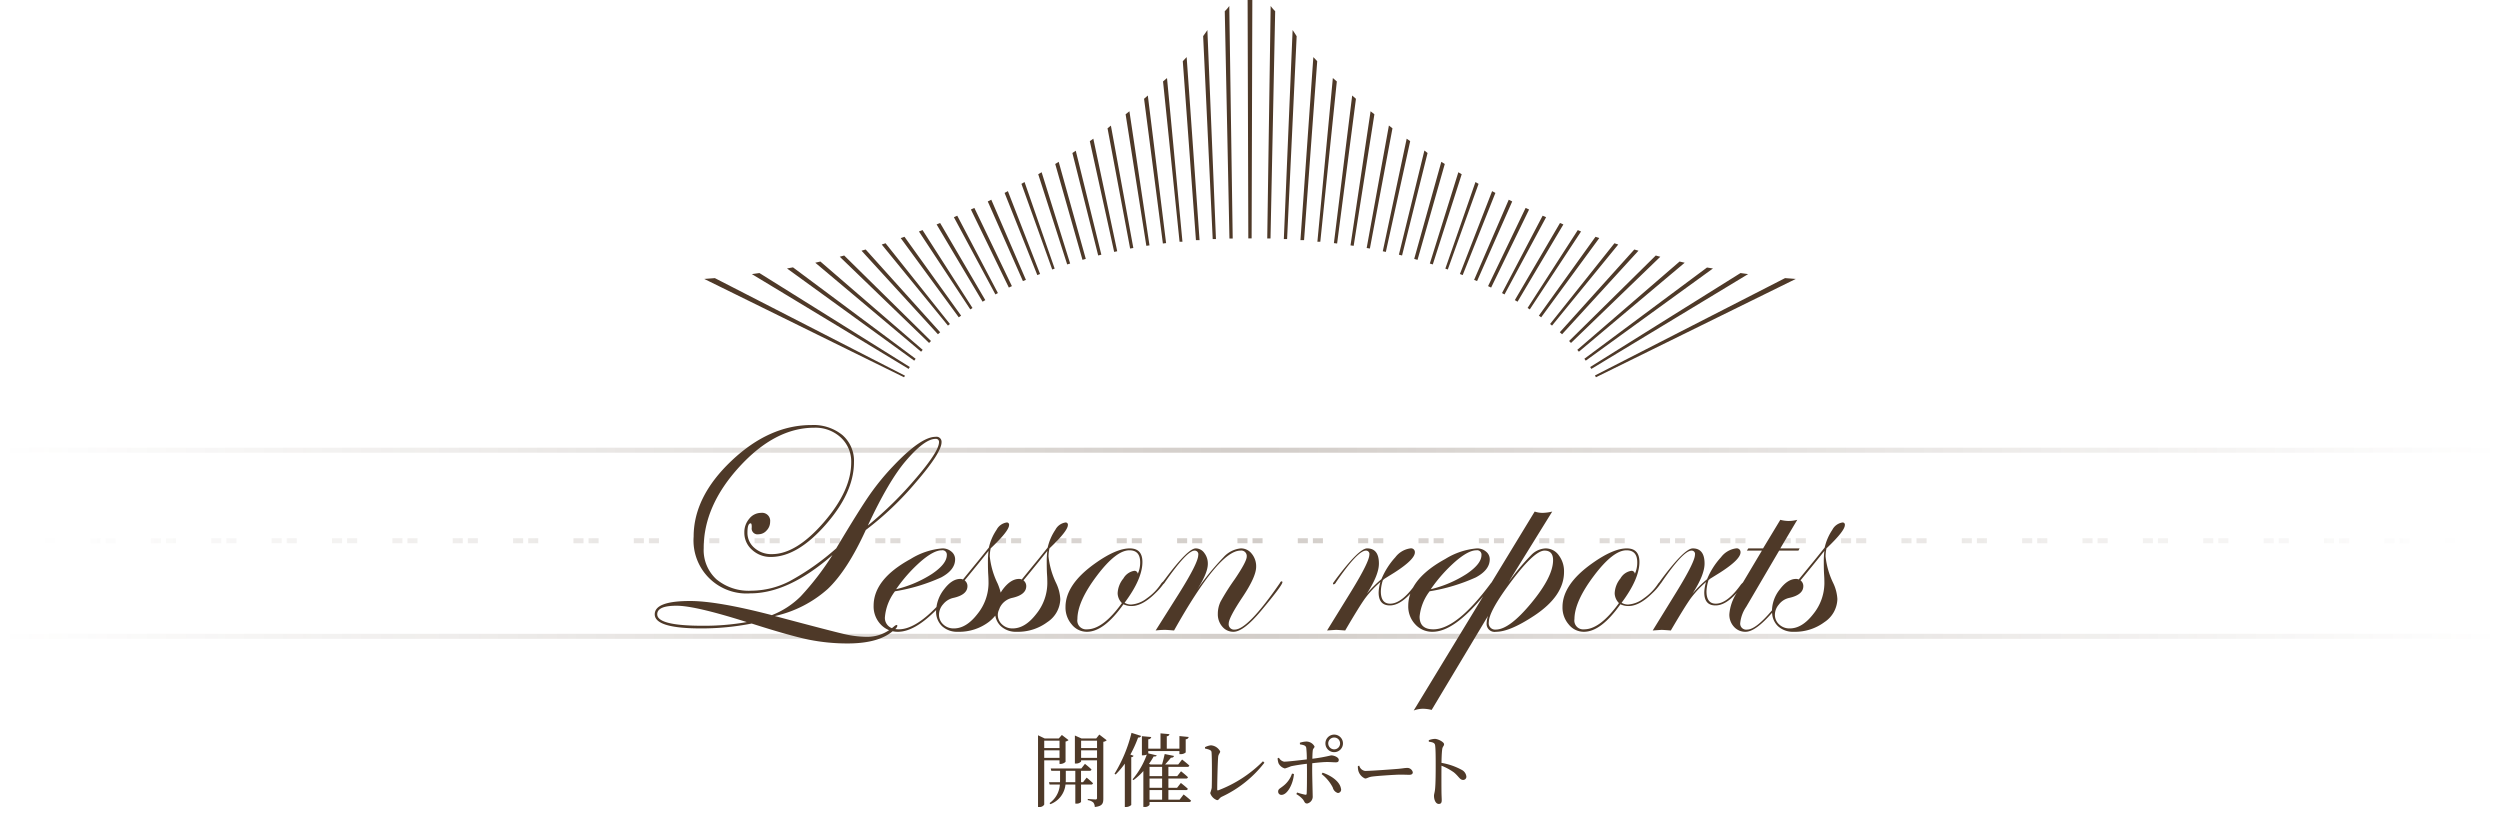 <svg id="report_ttl.svg" data-name="report/ttl.svg" xmlns="http://www.w3.org/2000/svg" xmlns:xlink="http://www.w3.org/1999/xlink" width="497" height="164" viewBox="0 0 497 164">
  <defs>
    <style>
      .cls-1 {
        fill: #d3cdc9;
        opacity: 0;
      }

      .cls-2, .cls-3, .cls-4, .cls-5 {
        fill-rule: evenodd;
      }

      .cls-2 {
        fill: url(#linear-gradient);
      }

      .cls-3 {
        fill: url(#linear-gradient-2);
      }

      .cls-4 {
        fill: url(#linear-gradient-3);
      }

      .cls-5 {
        fill: #4e3928;
      }
    </style>
    <linearGradient id="linear-gradient" x1="656" y1="2926.5" x2="1153" y2="2926.5" gradientUnits="userSpaceOnUse">
      <stop offset="0" stop-color="#4e3928" stop-opacity="0"/>
      <stop offset="0.5" stop-color="#4e3928" stop-opacity="0.251"/>
      <stop offset="1" stop-color="#4e3928" stop-opacity="0"/>
    </linearGradient>
    <linearGradient id="linear-gradient-2" x1="662" y1="2907.5" x2="1147" y2="2907.5" xlink:href="#linear-gradient"/>
    <linearGradient id="linear-gradient-3" y1="2889.5" y2="2889.5" xlink:href="#linear-gradient"/>
  </defs>
  <g id="frame">
    <rect id="mask" class="cls-1" width="497" height="164"/>
    <path id="line_bottom" class="cls-2" d="M1153,2926H656v1h497v-1" transform="translate(-656 -2800)"/>
    <path id="line_middle" class="cls-3" d="M904,2907h-2v1h2v-1m3,0h-2v1h2v-1m9,0h-2v1h2v-1m3,0h-2v1h2v-1m9,0h-2v1h2v-1m3,0h-2v1h2v-1m9,0h-2v1h2v-1m3,0h-2v1h2v-1m9,0h-2v1h2v-1m3,0h-2v1h2v-1m9,0h-2v1h2v-1m3,0h-2v1h2v-1m9,0h-2v1h2v-1m3,0h-2v1h2v-1m9,0h-2v1h2v-1m3,0h-2v1h2v-1m9,0h-2v1h2v-1m3,0h-2v1h2v-1m9,0h-2v1h2v-1m3,0h-2v1h2v-1m9,0h-2v1h2v-1m3,0h-2v1h2v-1m9,0h-2v1h2v-1m3,0h-2v1h2v-1m9,0h-2v1h2v-1m3,0h-2v1h2v-1m9,0h-2v1h2v-1m3,0h-2v1h2v-1m9,0h-2v1h2v-1m3,0h-2v1h2v-1m9,0h-2v1h2v-1m3,0h-2v1h2v-1m9,0h-2v1h2v-1m3,0h-2v1h2v-1m9,0h-2v1h2v-1m3,0h-2v1h2v-1m9,0h-2v1h2v-1m3,0h-2v1h2v-1m9,0h-2v1h2v-1m3,0h-2v1h2v-1m9,0h-2v1h2v-1m3,0h-2v1h2v-1m-255,0h-2v1h2v-1m3,0h-2v1h2v-1m-15,0h-2v1h2v-1m3,0h-2v1h2v-1m-15,0h-2v1h2v-1m3,0h-2v1h2v-1m-15,0h-2v1h2v-1m3,0h-2v1h2v-1m-15,0h-2v1h2v-1m3,0h-2v1h2v-1m-15,0h-2v1h2v-1m3,0h-2v1h2v-1m-15,0h-2v1h2v-1m3,0h-2v1h2v-1m-15,0h-2v1h2v-1m3,0h-2v1h2v-1m-15,0h-2v1h2v-1m3,0h-2v1h2v-1m-15,0h-2v1h2v-1m3,0h-2v1h2v-1m-15,0h-2v1h2v-1m3,0h-2v1h2v-1m-15,0h-2v1h2v-1m3,0h-2v1h2v-1m-15,0h-2v1h2v-1m3,0h-2v1h2v-1m-15,0h-2v1h2v-1m3,0h-2v1h2v-1m-15,0h-2v1h2v-1m3,0h-2v1h2v-1m-15,0h-2v1h2v-1m3,0h-2v1h2v-1m-15,0h-2v1h2v-1m3,0h-2v1h2v-1m-15,0h-2v1h2v-1m3,0h-2v1h2v-1m-15,0h-2v1h2v-1m3,0h-2v1h2v-1m-15,0h-2v1h2v-1m3,0h-2v1h2v-1" transform="translate(-656 -2800)"/>
    <path id="line_top" class="cls-4" d="M1153,2889H656v1h497v-1" transform="translate(-656 -2800)"/>
    <path id="umbrella" class="cls-5" d="M838.683,2846.02l10.21,15.49,0.439-.29-9.93-15.48Zm3.513-1.4,9.142,15.36,0.539-.32-8.982-15.33Zm-7.136,2.71,11.538,15.75,0.469-.33-11.258-15.68Zm13.953-5.68,7.545,15.52,0.609-.29-7.465-15.55Zm3.353-1.6,6.987,15.83,0.6-.24-6.886-15.94Zm-21.078,8.56,13.164,16.12,0.389-.32-12.795-16.05Zm14.342-5.43,8.253,15.35,0.5-.27-8.084-15.38Zm-33.175,10.19,25.29,18.33,0.28-.38-24.382-18.17Zm-6.987,1.12,31.169,18.85,0.23-.38-29.892-18.68Zm-9.471.96L835.719,2875l0.2-.31-37.806-19.4Zm26.947-4.41,17.755,17.14,0.38-.39-17.257-17C823.523,2850.89,823.224,2850.96,822.944,2851.04Zm-4.87,1.19,21.038,17.69,0.32-.37-20.34-17.56Zm9.192-2.39,15.19,16.61,0.449-.4-14.811-16.45Zm35.131-15.2,5.758,17.93,0.589-.18-5.669-18.15Zm-6.687,3.71,6.507,16.34,0.549-.22-6.4-16.47Zm31.5-22.16,3.284,31.87h0.578L888,2815.51Zm7.974-9,1.9,40.34h0.648l-1.706-41.56C895.8,2806.34,895.482,2806.76,895.182,2807.19Zm-11.747,12.45,3.743,28.77,0.639-.08-3.633-29.34Zm7.7-7.47,2.615,35.57h0.719l-2.565-36.39Zm-25.36,20.43,5.419,19.06,0.659-.19-5.389-19.3Zm-6.717,3.95,6.118,17.03,0.489-.18-5.988-17.21Zm10.13-6.13,5.13,20.37,0.629-.16-5.09-20.67Zm10.58-7.7,4.122,26.15,0.628-.09-3.992-26.66Zm-3.593,2.79,4.491,23.9,0.639-.11-4.462-24.33Zm-3.523,2.55,4.84,22.02,0.609-.13-4.751-22.38Zm97.658,17.96-10.19,15.49-0.439-.29,9.98-15.48Zm-3.513-1.4-9.112,15.36-0.539-.32,8.982-15.33Zm7.136,2.71-11.548,15.75-0.459-.33,11.258-15.68Zm-13.953-5.68-7.545,15.52-0.609-.29,7.466-15.55Zm-3.353-1.6-6.987,15.83-0.588-.24,6.886-15.94Zm21.078,8.56-13.164,16.12-0.389-.32,12.795-16.05Zm-14.342-5.43-8.263,15.35-0.5-.27,8.074-15.38Zm33.175,10.19-25.29,18.33-0.279-.38,24.382-18.14Zm6.987,1.12-31.169,18.85-0.23-.38,29.889-18.68Zm9.48,0.96L973.269,2875l-0.19-.36,37.791-19.35Zm-26.936-4.41-17.755,17.14-0.379-.39,17.236-17C985.465,2850.89,985.764,2850.96,986.064,2851.04Zm4.85,1.19-21.038,17.69-0.32-.37,20.34-17.56Zm-9.192-2.39-15.19,16.61-0.449-.4,14.811-16.45Zm-35.141-15.2-5.748,17.93-0.589-.18,5.669-18.15Zm6.7,3.71-6.507,16.34-0.549-.22,6.4-16.47Zm-31.528-22.16-3.283,31.87h-0.579l3.074-32.55Zm-7.984-9-1.9,40.34h-0.649l1.746-41.56C913.227,2806.34,913.506,2806.76,913.766,2807.19Zm11.787,12.45-3.743,28.77-0.639-.08,3.633-29.34Zm-7.7-7.47-2.615,35.57h-0.719l2.565-36.39Zm25.36,20.43-5.419,19.06-0.659-.19,5.389-19.3Zm6.717,3.95-6.118,17.03-0.489-.18,5.988-17.21Zm-10.14-6.13-5.07,20.37-0.629-.16,5.07-20.71Zm-10.57-7.7-4.121,26.15-0.629-.09,3.992-26.66Zm3.593,2.79-4.491,23.9-0.638-.11,4.421-24.35Zm3.524,2.55-4.841,22.02-0.609-.13,4.751-22.38ZM904.963,2800l-0.14,47.4h-0.658l-0.14-47.4h0.938Zm-5.479,2.23,0.928,45.19h0.649l-0.679-46.23A6.9,6.9,0,0,1,899.484,2802.23Zm9.122-1.05-0.679,46.23h0.649l0.928-45.19A6.9,6.9,0,0,1,908.606,2801.18Z" transform="translate(-656 -2800)"/>
  </g>
  <path id="開催レポート" class="cls-5" d="M866.633,2947.24v1.48h-3.041v-1.48h3.041Zm-3.041,3.43v-1.51h3.041v1.51h-3.041Zm3.041,0.48v0.72h0.192a1.475,1.475,0,0,0,1.008-.42v-4.03a1.272,1.272,0,0,0,.593-0.29l-1.329-1.02-0.608.69h-2.817l-1.313-.63v14.26h0.224a1.052,1.052,0,0,0,1.009-.48v-8.8h3.041Zm1.232,4.35c0.016-.19.016-0.38,0.016-0.57v-1.7h1.889v2.27h-1.9Zm4.994,0.47a0.392,0.392,0,0,0,.433-0.26c-0.481-.48-1.265-1.12-1.265-1.12l-0.72.91h-0.4v-2.27h1.68a0.343,0.343,0,0,0,.4-0.26c-0.48-.48-1.3-1.12-1.3-1.12l-0.72.92h-6.083l0.112,0.46h1.745v1.7c0,0.19,0,.38-0.016.57h-2.193l0.128,0.47H866.7a4.907,4.907,0,0,1-2.049,3.69l0.16,0.21a4.672,4.672,0,0,0,3.009-3.9h1.953v3.79h0.192a1.22,1.22,0,0,0,.945-0.32v-3.47h1.952Zm-1.936-5.3v-1.51h3.169v1.51h-3.169Zm3.169-3.43v1.48h-3.169v-1.48h3.169Zm0.448-1.21-0.608.77h-2.945l-1.3-.58v5.57h0.192a1.342,1.342,0,0,0,1.041-.4v-0.24h3.169v7.46a0.271,0.271,0,0,1-.32.32c-0.288,0-1.521-.1-1.521-0.1v0.24a2.016,2.016,0,0,1,1.105.47,1.521,1.521,0,0,1,.288.89c1.5-.16,1.7-0.7,1.7-1.66v-11.3a1.159,1.159,0,0,0,.673-0.31Zm6.178,3.98a23.836,23.836,0,0,0,1.537-3.39,0.551,0.551,0,0,0,.608-0.32l-1.921-.61a28.289,28.289,0,0,1-3.377,8.13l0.224,0.15a16.169,16.169,0,0,0,1.825-2.16v8.62h0.24a1.535,1.535,0,0,0,1.04-.4v-9.51a0.484,0.484,0,0,0,.465-0.27Zm3.81,7.06h2.5v1.91h-2.5v-1.91Zm2.5-4.62v1.84h-2.5v-1.84h2.5Zm0,4.16h-2.5v-1.84h2.5v1.84Zm3.473,2.37h-2.225v-1.91h3.442a0.394,0.394,0,0,0,.432-0.25c-0.528-.5-1.393-1.17-1.393-1.17l-0.752.96h-1.729v-1.84h3.474a0.361,0.361,0,0,0,.416-0.26c-0.512-.51-1.377-1.18-1.377-1.18l-0.752.96h-1.761v-1.84h3.762a0.343,0.343,0,0,0,.4-0.26c-0.528-.5-1.44-1.2-1.44-1.2l-0.769.99h-2.609c0.368-.41.865-0.96,1.169-1.36a0.521,0.521,0,0,0,.608-0.34l-1.857-.38c-0.128.59-.352,1.49-0.528,2.08h-2.273l-0.32-.13a13.288,13.288,0,0,0,.928-1.47c0.416,0.03.544-.03,0.608-0.21l-1.68-.4v-0.46h6.194v0.61h0.224a1.446,1.446,0,0,0,1.025-.34v-2.62a0.571,0.571,0,0,0,.592-0.45l-1.841-.18v2.51h-2.513v-2.48a0.5,0.5,0,0,0,.529-0.41l-1.777-.16v3.05h-2.433v-1.87a0.572,0.572,0,0,0,.592-0.45l-1.857-.17v3.81h0.224a2.173,2.173,0,0,0,.753-0.15,15.954,15.954,0,0,1-2.833,4.92l0.176,0.16a11.45,11.45,0,0,0,1.968-1.81v7.14h0.225a1.114,1.114,0,0,0,1.008-.42v-0.56h7.827a0.39,0.39,0,0,0,.432-0.26c-0.544-.52-1.488-1.24-1.488-1.24Zm5.058-10.17c1.137,0.24,1.281.43,1.3,0.79,0.1,1.2.08,5.9,0.032,7.01a6.463,6.463,0,0,1-.3,1.05,2.2,2.2,0,0,0,1.36,1.41c0.385,0,.4-0.4.929-0.67a22.94,22.94,0,0,0,8.483-6.77l-0.288-.29a24.955,24.955,0,0,1-8.9,5.78c-0.144.03-.192-0.02-0.192-0.18,0-1.49.1-5.63,0.192-6.5,0.049-.51.4-0.75,0.4-1.05a2.259,2.259,0,0,0-1.841-1.22,3.285,3.285,0,0,0-1.185.37Zm25.678-2.19a1.154,1.154,0,0,1,1.169,1.17,1.169,1.169,0,0,1-1.169,1.18,1.182,1.182,0,0,1-1.184-1.18A1.167,1.167,0,0,1,921.234,2946.62Zm0,2.91a1.745,1.745,0,1,0-1.745-1.74A1.745,1.745,0,0,0,921.234,2949.53Zm-8.387,4.26a5.136,5.136,0,0,1-1.809,2.51c-0.592.47-.944,0.56-0.944,1.06a0.632,0.632,0,0,0,.656.66c1.248,0,2.369-2.36,2.481-4.15Zm1.584-5.81c0.8,0.13,1.169.24,1.249,0.7a20.7,20.7,0,0,1,.112,2.29c-1.233.15-3.778,0.45-4.514,0.45a1.476,1.476,0,0,1-1.024-.78l-0.272.11a4.107,4.107,0,0,0,.176.96,1.957,1.957,0,0,0,1.28,1.06,11.942,11.942,0,0,0,1.217-.44c0.816-.17,2.129-0.38,3.153-0.49l0.016,1.28c0,1.36,0,3.89-.064,4.66-0.016.22-.128,0.24-0.32,0.2a12.8,12.8,0,0,1-1.585-.43l-0.144.32a5.156,5.156,0,0,1,1.313,1.06c0.352,0.49.336,0.81,0.848,0.81a1.409,1.409,0,0,0,1.088-1.52c0-.49-0.1-3.76-0.1-5.09,0-.4,0-0.89.016-1.4,1.057-.13,2.273-0.24,2.914-0.24,0.752,0,1.248.06,1.76,0.06,0.416,0,.593-0.14.593-0.5,0-.48-0.9-0.88-1.521-0.88a32.279,32.279,0,0,1-3.73.67c0.016-.65.032-1.24,0.08-1.61,0.032-.47.353-0.51,0.353-0.83a1.837,1.837,0,0,0-1.617-.98,4.466,4.466,0,0,0-1.3.24Zm4.306,5.91a7.867,7.867,0,0,1,2.225,2.69,1.468,1.468,0,0,0,1.008,1.07,0.667,0.667,0,0,0,.609-0.88c-0.224-1.4-1.921-2.58-3.65-3.16Zm7.208-1.59a3.039,3.039,0,0,0,.108.99,2.384,2.384,0,0,0,1.319,1.48c0.435,0,.6-0.28,1.441-0.39,1.02-.14,4.623-0.38,5.52-0.38,0.87,0,1.346.03,1.836,0.03s0.693-.19.693-0.51a1.13,1.13,0,0,0-1.251-.85c-0.34,0-.788.1-1.7,0.18-0.68.06-5.262,0.41-6.54,0.41a1.413,1.413,0,0,1-1.155-1.05Zm14.107-4.85c0.784,0.1,1.185.23,1.249,0.74,0.112,0.78.112,2.59,0.112,3.89,0,1.15,0,3.63-.128,4.82-0.064.64-.208,0.96-0.208,1.32,0,0.74.32,1.6,0.944,1.6,0.432,0,.592-0.22.592-0.76,0-.26-0.032-0.76-0.048-1.49-0.016-1.62-.016-4.1,0-5.35a11.44,11.44,0,0,1,2.465,1.33c1.025,0.85,1.185,1.5,1.841,1.5a0.632,0.632,0,0,0,.64-0.68,1.7,1.7,0,0,0-.976-1.35,12.882,12.882,0,0,0-3.97-1.36c0.016-.91.048-2,0.144-2.72,0.064-.53.368-0.62,0.368-0.99,0-.42-1.136-1.03-1.792-1.06a3.632,3.632,0,0,0-1.249.26Z" transform="translate(-656 -2800)"/>
  <path id="text_en" class="cls-5" d="M1019.1,2909.02a8.3,8.3,0,0,0-.18,1.58,16.016,16.016,0,0,0,1.56,5.39,8.373,8.373,0,0,1,.79,3.11,5.644,5.644,0,0,1-2.56,4.57,9.812,9.812,0,0,1-6.08,1.93,4.426,4.426,0,0,1-3.18-1.12,3.9,3.9,0,0,1-1.16-2.67c-2.21,2.53-3.96,3.79-5.27,3.79a3,3,0,0,1-2.3-.99,3.524,3.524,0,0,1-.926-2.49,9.038,9.038,0,0,1,1.486-4.27,0.151,0.151,0,0,0-.04.04q-2.229,2.475-4.2,2.47-2.231,0-2.231-2.58a8.062,8.062,0,0,1,.352-2.08,20.39,20.39,0,0,0-3,3.19q-1.158,1.59-4,6.45-1.553-.12-1.816-0.12-0.118,0-1.787.12l4.8-7.79q3.6-5.865,3.6-7.27a0.667,0.667,0,0,0-.675-0.82q-1.644,0-5.96,6.31a1.279,1.279,0,0,1-.195.25,10.742,10.742,0,0,1-1.624,1.89q-2.58,2.565-4.749,2.57a3.62,3.62,0,0,1-1.613-.35q-3.87,5.475-7.271,5.47a3.818,3.818,0,0,1-3-1.45,5.128,5.128,0,0,1-1.246-3.47q0-4.515,5.918-8.7,4.159-2.955,6.855-2.96,2.52,0,2.52,2.7c0,2.24-1.182,4.95-3.545,8.11a2.458,2.458,0,0,0,1.318.35,5.712,5.712,0,0,0,3.081-1.22,10.609,10.609,0,0,0,2.879-2.95,2.352,2.352,0,0,1,.21-0.24l0.526-.73q4.518-6.015,6.133-6.02c1.564,0,2.347,1.01,2.347,3.02,0,1.5-.8,3.5-2.4,5.98a23.454,23.454,0,0,1,2.9-2.88,14.768,14.768,0,0,1,2.769-4.36,4.5,4.5,0,0,1,2.971-1.76,0.757,0.757,0,0,1,.91.79q0,1.41-4.072,4.02-0.645.4-1.933,1.2l-0.352.29a7.96,7.96,0,0,0-.41,2.23q0,2.46,1.849,2.46c1.526,0,3.188-1.27,4.988-3.79a5.372,5.372,0,0,1,.4-0.41l3.78-6.35h-2.99l0.29-.44h2.93l3.43-5.68a6.764,6.764,0,0,0,1.67.23,6.869,6.869,0,0,0,1.7-.23l-3.37,5.68h3.84l-0.24.44h-3.83l-6.54,11.16a6.987,6.987,0,0,0-1.2,3.23,1.191,1.191,0,0,0,1.38,1.31c1.14,0,2.79-1.28,4.93-3.82a7.017,7.017,0,0,1,1.56-4.17c1.04-1.39,2.12-2.08,3.24-2.08a1.24,1.24,0,0,1,.52.11l2.35-2.87q1.05-1.26,2.81-3.48a10.367,10.367,0,0,1,1.52-3.52,2.734,2.734,0,0,1,2.02-1.46,0.431,0.431,0,0,1,.47.51C1022.76,2905.16,1021.54,2906.7,1019.1,2909.02Zm-38.73,4.45a0.682,0.682,0,0,1,.645.59,5.4,5.4,0,0,0,.468-2.28c0-1.59-.713-2.38-2.138-2.38q-2.667,0-6.5,5.1T969,2923.08a1.754,1.754,0,0,0,1.934,2.03q3.163,0,6.914-5.22a2.859,2.859,0,0,1-.85-1.93,4.947,4.947,0,0,1,1.143-2.96A3.046,3.046,0,0,1,980.37,2913.47Zm38.32-3.95c-1.09,1.39-2.68,3.34-4.75,5.86a1.41,1.41,0,0,1,.56,1.14c0,1.15-.95,1.94-2.84,2.35a3.535,3.535,0,0,0-1.92,1.18c-0.03.04-.07,0.09-0.1,0.13a3.137,3.137,0,0,0-.79,2,2.561,2.561,0,0,0,.85,1.96,2.956,2.956,0,0,0,2.11.79c1.64,0,3.19-.95,4.67-2.86a9.848,9.848,0,0,0,2.21-6.13c0-.59-0.02-1.17-0.06-1.75s-0.06-1.4-.06-2.47A16.772,16.772,0,0,1,1018.69,2909.52Zm-65.273,16.08a1.6,1.6,0,0,1-1.875-1.75,4.983,4.983,0,0,1,.293-1.44l-11.221,18.72a7.552,7.552,0,0,0-1.67-.23,5.261,5.261,0,0,0-1.9.35l13.807-22.71q-5.84,7.065-10.053,7.06a4.527,4.527,0,0,1-3.445-1.48,5.176,5.176,0,0,1-1.393-3.7,7.28,7.28,0,0,1,.416-2.4q-2.161,2.34-4.074,2.34-2.23,0-2.231-2.58a8.062,8.062,0,0,1,.352-2.08,20.343,20.343,0,0,0-3,3.19q-1.158,1.59-4,6.45-1.553-.12-1.816-0.12-0.118,0-1.788.12l4.805-7.79q3.6-5.865,3.6-7.27a0.668,0.668,0,0,0-.676-0.82q-1.643,0-5.959,6.31a0.693,0.693,0,0,1-.47.41,0.144,0.144,0,0,1-.117-0.17,0.461,0.461,0,0,1,.117-0.24l0.528-.73q4.52-6.015,6.134-6.02c1.564,0,2.347,1.01,2.347,3.02,0,1.5-.8,3.5-2.4,5.98a23.454,23.454,0,0,1,2.9-2.88,14.768,14.768,0,0,1,2.769-4.36,4.5,4.5,0,0,1,2.973-1.76,0.758,0.758,0,0,1,.908.79q0,1.41-4.072,4.02-0.645.4-1.933,1.2l-0.352.29a7.96,7.96,0,0,0-.41,2.23q0,2.46,1.849,2.46c1.407,0,2.932-1.09,4.572-3.24,1.132-2.05,3.252-3.93,6.382-5.64a14.106,14.106,0,0,1,6.3-2.11,2.7,2.7,0,0,1,1.8.63,1.938,1.938,0,0,1,.747,1.54c0,1.41-.918,2.6-2.754,3.59a36.253,36.253,0,0,1-9.2,2.77,9.83,9.83,0,0,0-1.992,5.04q0,2.52,2.727,2.52,4.634,0,11.35-9.04a2.03,2.03,0,0,1,.219-0.26l8.585-14.11a5.047,5.047,0,0,0,1.553.26,9.182,9.182,0,0,0,1.933-.26l-8.7,14.06a45.692,45.692,0,0,1,4.556-5.45,4.25,4.25,0,0,1,2.827-1.29,3.194,3.194,0,0,1,2.607,1.35,5.254,5.254,0,0,1,1.055,3.34q0,4.77-5.947,8.7Q956.142,2925.605,953.417,2925.6Zm-5.83-11.52q2.929-1.98,2.93-3.74a0.87,0.87,0,0,0-1.026-.94q-1.553,0-4.087,2.16a29.887,29.887,0,0,0-4.966,5.58A23.223,23.223,0,0,0,947.587,2914.08Zm15.469-4.62q-2.139,0-7.178,6.89-3.9,5.325-3.9,7.32a1.267,1.267,0,0,0,1.377,1.49q2.7,0,7.046-5.25t4.351-8.54C964.755,2910.1,964.188,2909.46,963.056,2909.46Zm-61.842,16.14a2.83,2.83,0,0,1-2.215-1.02,3.718,3.718,0,0,1-.895-2.52,5.585,5.585,0,0,1,.542-2.45,45.5,45.5,0,0,1,2.828-4.47q2.373-3.51,2.373-4.48a1.088,1.088,0,0,0-1.26-1.2q-4.278,0-13.184,15.88-1.436-.12-1.728-0.12a14.774,14.774,0,0,0-1.934.12l4.571-7.24c2.6-4.14,3.9-6.72,3.9-7.76a0.719,0.719,0,0,0-.734-0.88q-1.5,0-5.9,6.31a1.412,1.412,0,0,1-.331.38,12.271,12.271,0,0,1-1.546,1.76q-2.58,2.565-4.749,2.57a3.62,3.62,0,0,1-1.613-.35q-3.87,5.475-7.271,5.47a3.818,3.818,0,0,1-3-1.45,5.128,5.128,0,0,1-1.246-3.47q0-4.515,5.917-8.7,4.161-2.955,6.856-2.96,2.518,0,2.519,2.7c0,2.24-1.181,4.95-3.544,8.11a2.456,2.456,0,0,0,1.318.35,5.712,5.712,0,0,0,3.081-1.22,10.636,10.636,0,0,0,2.879-2.95,1.656,1.656,0,0,1,.371-0.38l0.452-.59q4.49-6.015,6.045-6.02a2.086,2.086,0,0,1,1.7.91,3.45,3.45,0,0,1,.7,2.17q0,1.875-2.2,5.21a51.221,51.221,0,0,1,5.317-6.53,5.3,5.3,0,0,1,3.443-1.76,2.7,2.7,0,0,1,2.168,1.06,3.919,3.919,0,0,1,.879,2.6q0,1.965-2.7,6.01-2.754,4.125-2.754,5.27a1.062,1.062,0,0,0,1.2,1.2q2.611,0,9.007-9.3a0.423,0.423,0,0,1,.293-0.29,0.157,0.157,0,0,1,.176.18c0,0.41-1.418,2.3-4.252,5.69Q903.207,2925.6,901.214,2925.6Zm-19.662-12.13a0.68,0.68,0,0,1,.644.59,5.4,5.4,0,0,0,.469-2.28c0-1.59-.713-2.38-2.139-2.38q-2.665,0-6.5,5.1t-3.837,8.58a1.754,1.754,0,0,0,1.933,2.03q3.165,0,6.914-5.22a2.862,2.862,0,0,1-.849-1.93,4.946,4.946,0,0,1,1.142-2.96A3.05,3.05,0,0,1,881.552,2913.47Zm-17.11-2.87a16.08,16.08,0,0,0,1.553,5.39,8.242,8.242,0,0,1,.791,3.11,5.627,5.627,0,0,1-2.563,4.57,9.8,9.8,0,0,1-6.079,1.93,4.426,4.426,0,0,1-3.179-1.12,3.743,3.743,0,0,1-1.1-2.1,7.856,7.856,0,0,1-1.328,1.29,9.8,9.8,0,0,1-6.079,1.93,4.428,4.428,0,0,1-3.179-1.12,4.015,4.015,0,0,1-1.186-3.04c0-.05.014-0.11,0.015-0.17q-4.3,4.335-7.6,4.33a4.5,4.5,0,0,1-1.051-.11c-0.18.15-.376,0.29-0.608,0.46q-2.87,1.965-8.347,1.97a39.024,39.024,0,0,1-7.732-.76q-3.72-.765-11.334-3.2a51.433,51.433,0,0,1-10.075.97q-9.2,0-9.2-2.81,0-2.64,7.029-2.64,5.448,0,16.255,2.81a16.763,16.763,0,0,0,5.731-3.73,54.732,54.732,0,0,0,6.317-8.22q-8.73,7.62-16.318,7.62a10.53,10.53,0,0,1-11.279-11.28q0-7.935,7.514-15.06t15.894-7.12a9.083,9.083,0,0,1,6.167,1.99,6.776,6.776,0,0,1,2.3,5.39q0,6.015-5.625,12.42t-10.87,6.42a5.365,5.365,0,0,1-3.764-1.41,4.485,4.485,0,0,1-1.538-3.45,4.085,4.085,0,0,1,.981-2.74,2.974,2.974,0,0,1,2.329-1.16,1.6,1.6,0,0,1,1.817,1.79,2.431,2.431,0,0,1-.7,1.71,2.124,2.124,0,0,1-1.582.75,1.163,1.163,0,0,1-1.377-1.32c0.02-.57-0.049-0.85-0.205-0.85-0.429,0-.644.61-0.644,1.82a3.926,3.926,0,0,0,1.391,3.07,5.052,5.052,0,0,0,3.472,1.23q4.834,0,10.3-6.31t5.464-11.91a6.5,6.5,0,0,0-2.066-4.96,7.392,7.392,0,0,0-5.288-1.95q-7.764,0-14.868,7.76t-7.1,16.17a7.874,7.874,0,0,0,2.534,6.21,10.065,10.065,0,0,0,6.958,2.26,16.851,16.851,0,0,0,7.573-1.88,49.639,49.639,0,0,0,9.273-6.53q4.6-7.71,6.679-10.69a48.442,48.442,0,0,1,4.776-5.8q5.419-5.685,8.291-5.69a1.007,1.007,0,0,1,1.2,1.06q0,2.085-5.112,8a61.7,61.7,0,0,1-9.947,9.46q-3.663,8.025-7.562,11.72a23.435,23.435,0,0,1-10.521,5.39q11.657,3.105,13.955,3.62a20.356,20.356,0,0,0,4.408.51,7.736,7.736,0,0,0,4.348-1.32,4.662,4.662,0,0,1-1.682-1.16,5.176,5.176,0,0,1-1.393-3.7q0-5.28,7.354-9.29a14.106,14.106,0,0,1,6.3-2.11,2.7,2.7,0,0,1,1.8.63,1.938,1.938,0,0,1,.747,1.54c0,1.41-.918,2.6-2.754,3.59a36.253,36.253,0,0,1-9.2,2.77,9.83,9.83,0,0,0-1.992,5.04,2.172,2.172,0,0,0,1.38,2.29c0.2-.15.4-0.32,0.6-0.49a1.12,1.12,0,0,1,.323-0.15,0.275,0.275,0,0,1,.175.15,1.194,1.194,0,0,1-.436.67,4.909,4.909,0,0,0,.688.05c2.162,0,4.666-1.49,7.508-4.44a7.316,7.316,0,0,1,1.5-3.5c1.045-1.39,2.124-2.08,3.238-2.08a1.279,1.279,0,0,1,.527.11l2.344-2.87q1.054-1.26,2.812-3.48a10.332,10.332,0,0,1,1.524-3.52,2.718,2.718,0,0,1,2.021-1.46,0.434,0.434,0,0,1,.469.51c0,0.78-1.221,2.32-3.662,4.64a8.509,8.509,0,0,0-.176,1.58,16.055,16.055,0,0,0,1.553,5.39,11.546,11.546,0,0,1,.617,1.82c0.136-.21.262-0.43,0.423-0.64,1.044-1.39,2.124-2.08,3.237-2.08a1.276,1.276,0,0,1,.527.11l2.344-2.87q1.055-1.26,2.813-3.48a10.311,10.311,0,0,1,1.523-3.52,2.718,2.718,0,0,1,2.022-1.46,0.433,0.433,0,0,1,.468.51c0,0.78-1.221,2.32-3.662,4.64A8.509,8.509,0,0,0,864.442,2910.6Zm-73.946,9.82c-2.558,0-3.837.56-3.837,1.7q0,2.28,8.992,2.28a48.442,48.442,0,0,0,8.815-.73Q794.187,2920.415,790.5,2920.42Zm47.608-25.36q4.57-5.34,4.571-7.16a0.6,0.6,0,0,0-.7-0.65q-2.169,0-5.948,4.43-3.369,3.945-7.5,12.8A73.556,73.556,0,0,0,838.1,2895.06Zm3.194,19.02q2.929-1.98,2.93-3.74a0.87,0.87,0,0,0-1.026-.94q-1.553,0-4.087,2.16a29.887,29.887,0,0,0-4.966,5.58A23.223,23.223,0,0,0,841.3,2914.08Zm11.221-4.56q-1.643,2.085-4.747,5.86a1.433,1.433,0,0,1,.557,1.14c0,1.15-.947,1.94-2.842,2.35a3.616,3.616,0,0,0-1.977,1.24,3.136,3.136,0,0,0-.835,2.07,2.574,2.574,0,0,0,.849,1.96,2.967,2.967,0,0,0,2.11.79q2.46,0,4.673-2.86a9.826,9.826,0,0,0,2.212-6.13c0-.59-0.02-1.17-0.059-1.75s-0.059-1.4-.059-2.47A16.992,16.992,0,0,1,852.519,2909.52Zm11.689,0q-1.641,2.085-4.746,5.86a1.433,1.433,0,0,1,.557,1.14c0,1.15-.948,1.94-2.842,2.35a3.618,3.618,0,0,0-1.978,1.24,3.666,3.666,0,0,0-.448.72,4.843,4.843,0,0,1-.237.59,2.77,2.77,0,0,0-.15.76,2.571,2.571,0,0,0,.85,1.96,2.963,2.963,0,0,0,2.109.79q2.462,0,4.673-2.86a9.821,9.821,0,0,0,2.212-6.13c0-.59-0.02-1.17-0.059-1.75s-0.058-1.4-.058-2.47A17.2,17.2,0,0,1,864.208,2909.52Z" transform="translate(-656 -2800)"/>
</svg>
